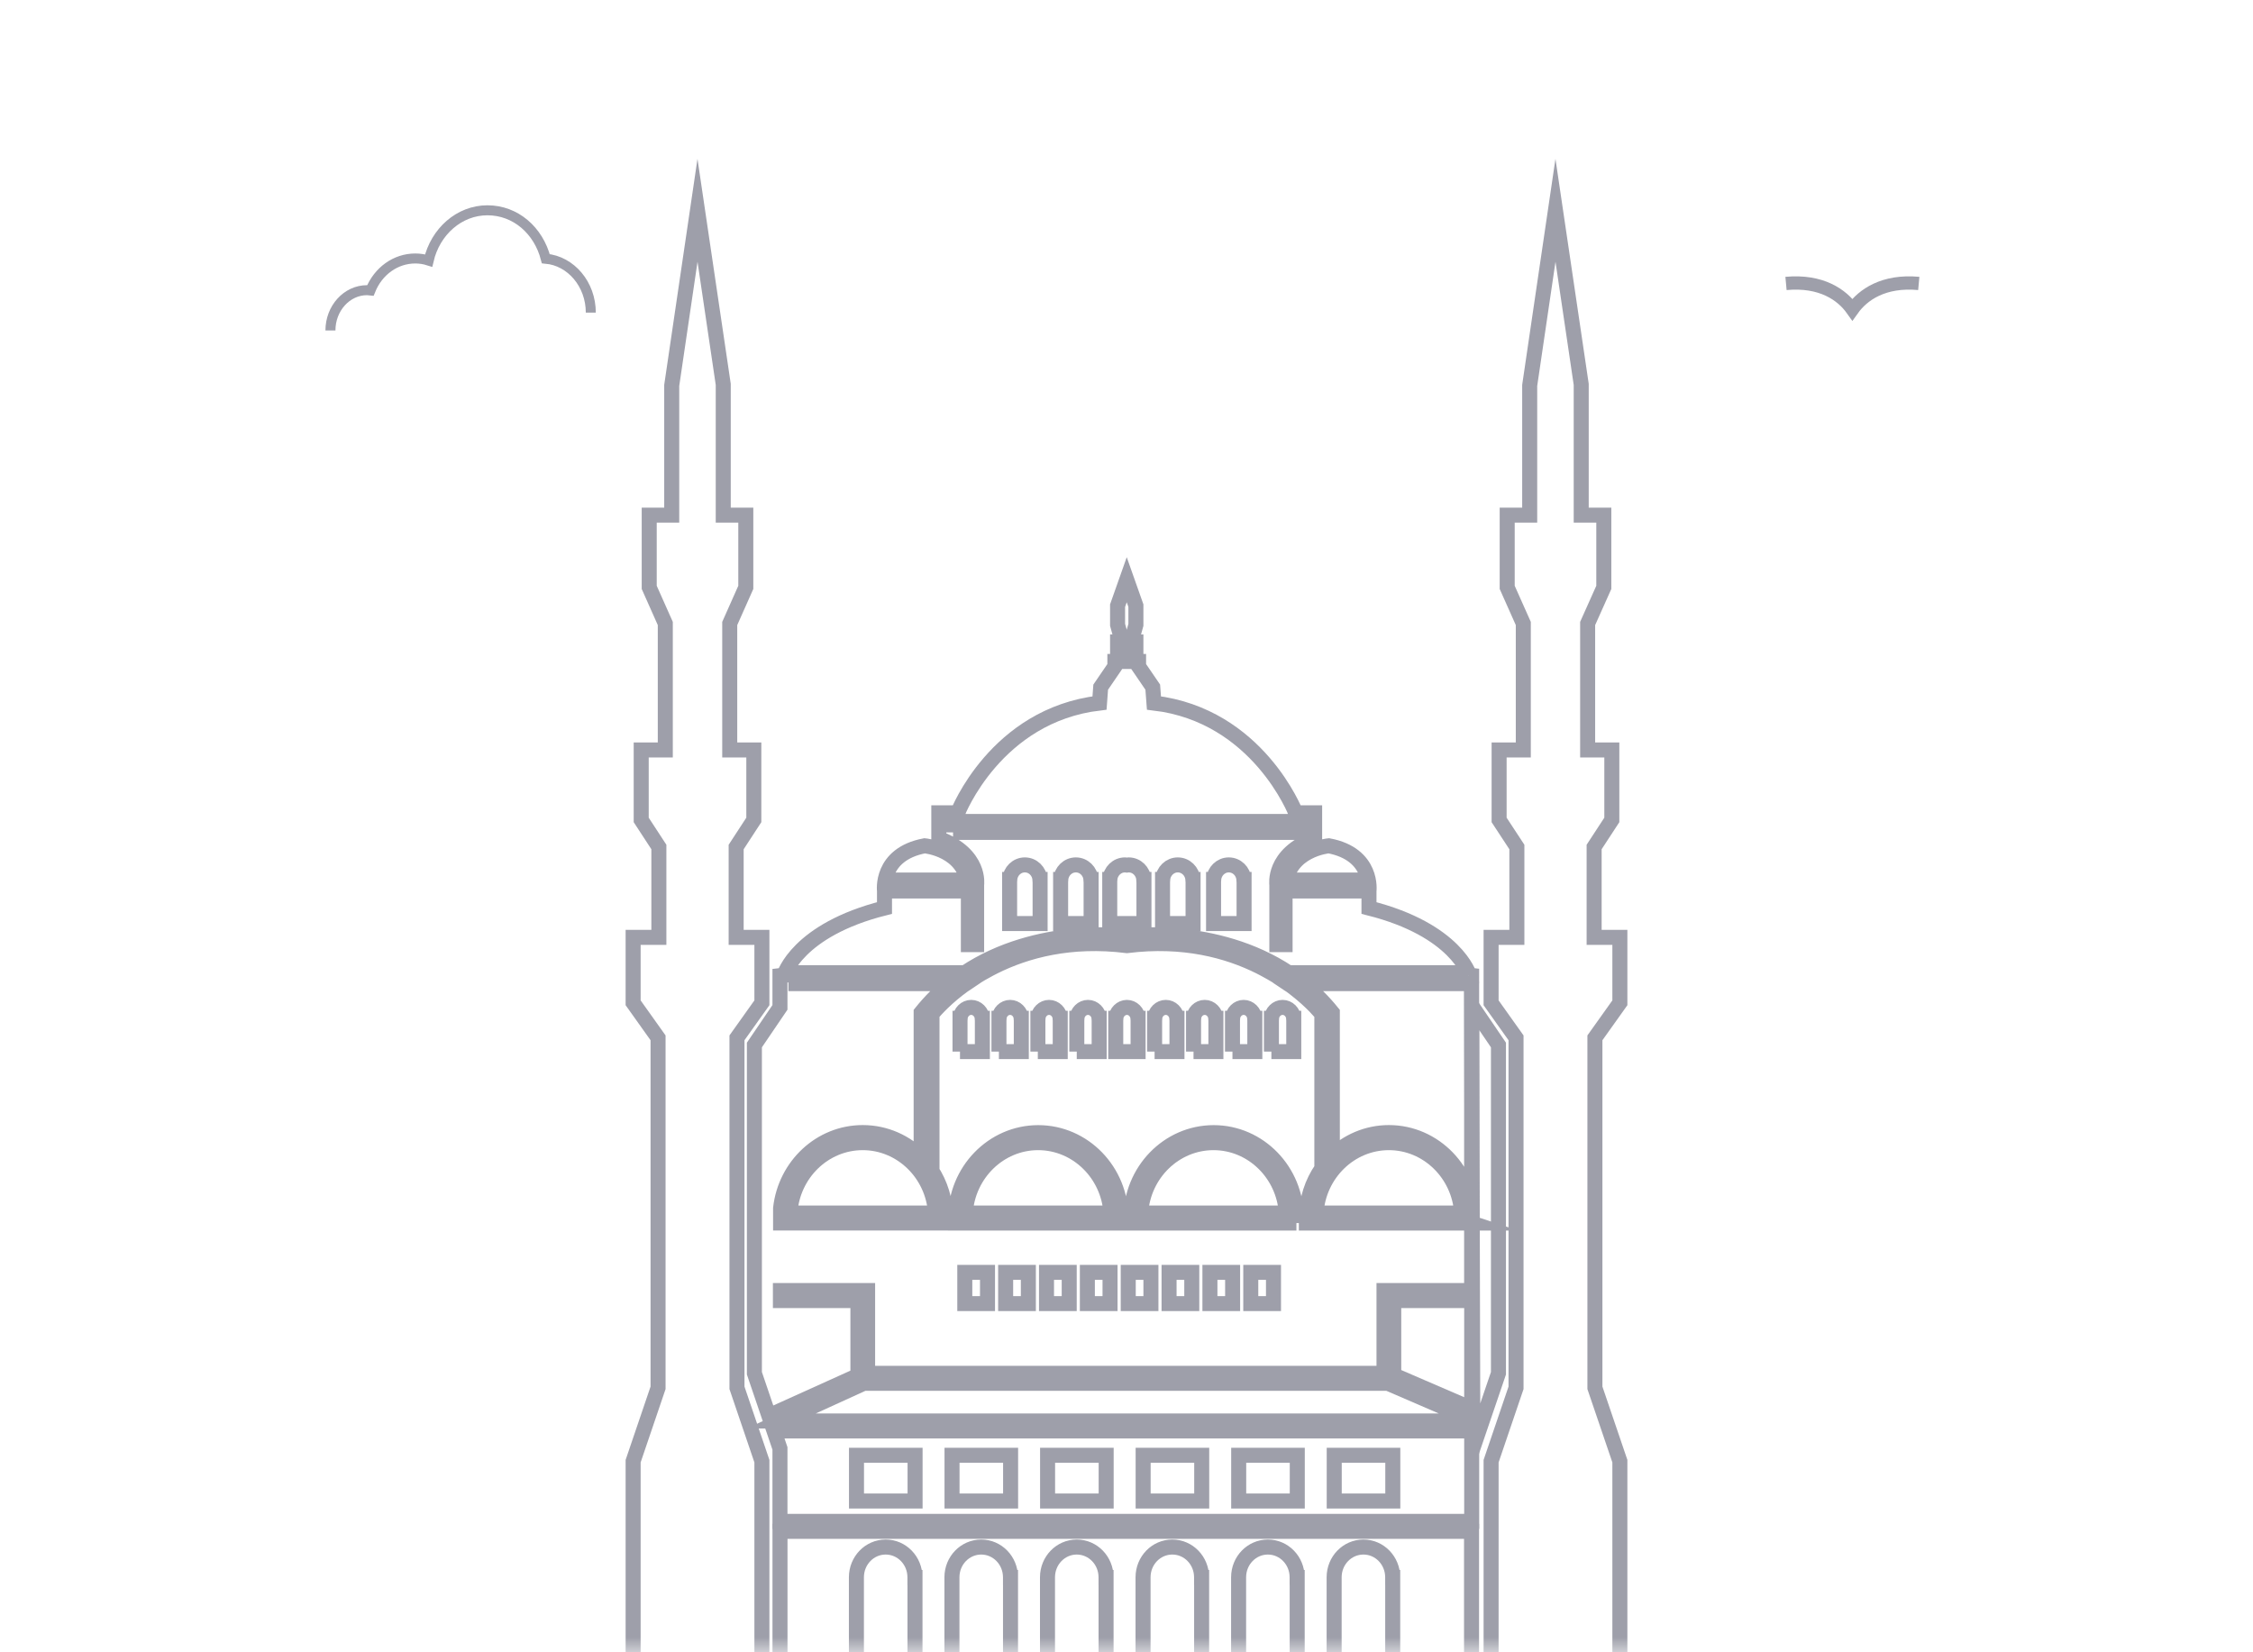 <svg width="75" height="55" viewBox="0 0 75 55" fill="none" xmlns="http://www.w3.org/2000/svg">
<mask id="mask0_1_755" style="mask-type:alpha" maskUnits="userSpaceOnUse" x="0" y="0" width="75" height="55">
<rect width="75" height="55" fill="#D9D9D9"/>
</mask>
<g mask="url(#mask0_1_755)">
<path d="M11 11C11 10.26 11.546 9.659 12.218 9.659C12.255 9.659 12.292 9.661 12.331 9.666C12.591 9.021 13.17 8.604 13.825 8.604C13.976 8.604 14.124 8.627 14.269 8.673C14.494 7.702 15.292 7 16.226 7C17.161 7 17.924 7.666 18.169 8.611C19.008 8.687 19.667 9.463 19.667 10.406" stroke="#9E9FAA" stroke-width="0.333" stroke-miterlimit="10"/>
<path d="M59.454 9.435C60.63 9.327 61.315 9.811 61.664 10.303C62.016 9.809 62.704 9.327 63.874 9.435" stroke="#9E9FAA" stroke-width="0.442" stroke-miterlimit="10"/>
<path d="M24.533 34.546L25.363 33.38V31.201H24.506V28.194L25.094 27.293V24.963H24.292V20.754L24.827 19.552V17.147H24.292H24.076V12.795L23.219 7L22.361 12.828V17.147H22.147H21.612V19.552L22.147 20.754V24.963H21.345V27.293L21.933 28.194V31.201H21.076V33.38L21.906 34.546V46.197L21.076 48.638V55.401H23.219H25.363V48.638L24.533 46.197V34.546Z" stroke="#9E9FAA" stroke-width="0.5" stroke-miterlimit="10"/>
<path d="M53.924 33.38V31.201H53.067V28.194L53.656 27.293V24.963H52.851V20.754L53.389 19.552V17.147H52.851H52.637V12.795L51.78 7L50.922 12.828V17.147H50.709H50.173V19.552L50.709 20.754V24.963H49.904V27.293L50.495 28.194V31.201H49.637V33.38L50.467 34.546V46.197L49.637 48.638V55.401H51.78H53.924V48.638L53.093 46.197V34.546L53.924 33.38Z" stroke="#9E9FAA" stroke-width="0.5" stroke-miterlimit="10"/>
<path d="M46.235 38.035C44.95 38.035 43.893 39.071 43.81 40.378H48.658C48.575 39.073 47.519 38.035 46.233 38.035H46.235Z" stroke="#9E9FAA" stroke-width="0.5" stroke-miterlimit="10"/>
<path d="M34.559 38.035C33.274 38.035 32.218 39.071 32.134 40.378H36.983C36.899 39.073 35.843 38.035 34.557 38.035H34.559Z" stroke="#9E9FAA" stroke-width="0.5" stroke-miterlimit="10"/>
<path d="M40.397 38.035C39.112 38.035 38.055 39.071 37.972 40.378H42.82C42.737 39.073 41.681 38.035 40.395 38.035H40.397Z" stroke="#9E9FAA" stroke-width="0.5" stroke-miterlimit="10"/>
<path d="M28.72 38.035C27.434 38.035 26.378 39.071 26.295 40.378H31.143C31.06 39.073 30.003 38.035 28.718 38.035H28.72Z" stroke="#9E9FAA" stroke-width="0.5" stroke-miterlimit="10"/>
<path d="M28.755 46.046L26.005 47.3H48.991V47.251L46.202 46.046H28.755Z" stroke="#9E9FAA" stroke-width="0.5" stroke-miterlimit="10"/>
<path d="M46.396 45.769L48.991 46.889V46.717V43.291H46.396V45.769Z" stroke="#9E9FAA" stroke-width="0.5" stroke-miterlimit="10"/>
<path d="M48.915 32.46C48.915 32.46 48.482 30.957 45.572 30.225V29.656C45.572 29.656 45.73 28.437 44.235 28.154C44.235 28.154 42.858 28.276 42.779 29.534V31.443H42.505V29.453C42.505 29.453 42.347 28.437 43.763 27.909V27.057H43.133C43.133 27.057 41.875 23.807 38.414 23.401L38.374 22.873L37.902 22.182V22.019H37.705V21.683H37.813V21.368H37.655L37.813 20.799V20.16L37.508 19.297L37.203 20.16V20.799L37.361 21.368H37.203V21.683H37.31V22.019H37.113V22.182L36.641 22.873L36.602 23.401C33.14 23.807 31.882 27.057 31.882 27.057H31.252V27.909C32.668 28.437 32.511 29.453 32.511 29.453V31.443H32.236V29.534C32.157 28.276 30.78 28.154 30.78 28.154C29.286 28.437 29.444 29.656 29.444 29.656V30.225C26.533 30.957 26.101 32.46 26.101 32.46C26.052 32.463 26.009 32.472 25.964 32.477V33.533L25.113 34.785V45.712L25.964 48.213V50.641H48.991V47.633H25.967V46.957L28.559 45.786V43.291H25.979V42.958H28.882V45.714H46.072V42.958H48.989V32.469C48.963 32.466 48.941 32.463 48.913 32.46H48.915ZM44.415 48.441H46.365V49.964H44.415V48.441ZM41.235 48.441H43.185V49.964H41.235V48.441ZM38.054 48.441H40.004V49.964H38.054V48.441ZM34.873 48.441H36.823V49.964H34.873V48.441ZM31.692 48.441H33.642V49.964H31.692V48.441ZM28.512 48.441H30.462V49.964H28.512V48.441ZM43.136 29.293H45.261V29.658H43.136V29.293ZM31.729 27.709V27.343H43.292V27.709H31.726H31.729ZM41.414 29.273V30.742H40.398V29.273H40.403C40.423 29.003 40.64 28.79 40.905 28.79C41.171 28.79 41.389 29.003 41.408 29.273H41.412H41.414ZM39.716 29.273V30.742H38.7V29.273H38.705C38.725 29.003 38.942 28.79 39.207 28.79C39.473 28.79 39.691 29.003 39.71 29.273H39.714H39.716ZM38.081 29.273V30.742H36.942V29.273H36.946C36.966 29.003 37.183 28.79 37.449 28.79C37.47 28.79 37.489 28.793 37.511 28.796C37.532 28.793 37.552 28.79 37.573 28.79C37.839 28.79 38.057 29.003 38.075 29.273H38.08H38.081ZM36.322 29.273V30.742H35.307V29.273H35.312C35.331 29.003 35.548 28.79 35.814 28.79C36.08 28.79 36.298 29.003 36.316 29.273H36.321H36.322ZM34.624 29.273V30.742H33.609V29.273H33.614C33.633 29.003 33.85 28.79 34.116 28.79C34.382 28.79 34.6 29.003 34.618 29.273H34.623H34.624ZM29.764 29.293H31.888V29.658H29.764V29.293ZM32.873 43.393H32.117V42.353H32.873V43.393ZM34.233 43.393H33.477V42.353H34.233V43.393ZM35.593 43.393H34.837V42.353H35.593V43.393ZM36.952 43.393H36.197V42.353H36.952V43.393ZM37.316 40.712H31.809V40.544C31.809 38.977 33.045 37.702 34.562 37.702C36.08 37.702 37.316 38.977 37.316 40.544V40.712ZM31.958 35.005V33.897H31.961C31.975 33.693 32.136 33.533 32.33 33.533C32.524 33.533 32.685 33.693 32.699 33.897H32.702V35.005H31.957H31.958ZM33.254 35.005V33.897H33.257C33.271 33.693 33.432 33.533 33.626 33.533C33.82 33.533 33.981 33.693 33.995 33.897H33.998V35.005H33.252H33.254ZM34.55 35.005V33.897H34.553C34.567 33.693 34.728 33.533 34.922 33.533C35.116 33.533 35.277 33.693 35.291 33.897H35.294V35.005H34.548H34.55ZM35.846 35.005V33.897H35.849C35.863 33.693 36.023 33.533 36.218 33.533C36.412 33.533 36.573 33.693 36.587 33.897H36.59V35.005H35.844H35.846ZM37.142 35.005V33.897H37.145C37.159 33.695 37.318 33.535 37.514 33.533C37.708 33.533 37.867 33.693 37.883 33.897H37.886V35.005H37.142ZM38.313 43.393H37.558V42.353H38.313V43.393ZM39.673 43.393H38.917V42.353H39.673V43.393ZM41.033 43.393H40.277V42.353H41.033V43.393ZM42.393 43.393H41.637V42.353H42.393V43.393ZM43.156 40.712H37.649V40.544C37.649 38.977 38.884 37.702 40.402 37.702C41.919 37.702 43.154 38.977 43.154 40.544V40.712H43.156ZM38.436 35.005V33.897H38.439C38.453 33.693 38.614 33.533 38.808 33.533C39.002 33.533 39.163 33.693 39.177 33.897H39.18V35.005H38.435H38.436ZM39.732 35.005V33.897H39.735C39.749 33.693 39.91 33.533 40.104 33.533C40.298 33.533 40.459 33.693 40.473 33.897H40.476V35.005H39.731H39.732ZM41.028 35.005V33.897H41.031C41.045 33.693 41.206 33.533 41.4 33.533C41.594 33.533 41.755 33.693 41.769 33.897H41.772V35.005H41.027H41.028ZM42.324 35.005V33.897H42.327C42.341 33.693 42.502 33.533 42.696 33.533C42.89 33.533 43.051 33.693 43.065 33.897H43.068V35.005H42.323H42.324ZM48.994 40.712H43.487V40.544C43.487 39.928 43.679 39.358 44.003 38.893V33.759C44.003 33.759 43.696 33.364 43.091 32.899C43.091 32.899 43.086 32.894 43.078 32.889C43.065 32.878 43.051 32.867 43.036 32.856H43.035C42.986 32.82 42.936 32.783 42.883 32.745H42.874C42.804 32.697 42.719 32.64 42.626 32.579V32.571C42.543 32.516 42.453 32.463 42.362 32.41L42.353 32.403C42.265 32.352 42.171 32.302 42.077 32.251C42.028 32.225 41.978 32.2 41.93 32.175C40.866 31.645 39.394 31.242 37.514 31.477C35.635 31.242 34.161 31.645 33.098 32.175C33.049 32.198 32.999 32.225 32.95 32.251C32.855 32.302 32.762 32.352 32.674 32.403L32.665 32.408C32.574 32.461 32.485 32.516 32.401 32.569V32.577C32.307 32.639 32.224 32.695 32.154 32.743H32.145C32.092 32.781 32.041 32.817 31.993 32.855H31.991C31.976 32.866 31.963 32.877 31.949 32.888C31.941 32.894 31.937 32.897 31.937 32.897C31.331 33.364 31.025 33.757 31.025 33.757V38.944H31.002C31.302 39.4 31.48 39.95 31.48 40.543V40.71H25.985V40.217C26.145 38.802 27.308 37.7 28.72 37.7C29.479 37.7 30.166 38.018 30.664 38.532V33.704C30.961 33.333 31.283 33.016 31.621 32.743H26.495V32.378H32.119C34.564 30.756 37.508 31.159 37.508 31.159C37.508 31.159 40.452 30.756 42.896 32.378H48.52V32.743H43.394C43.731 33.018 44.054 33.334 44.352 33.704V38.474C44.845 37.996 45.507 37.7 46.235 37.7C47.752 37.7 48.988 38.976 48.988 40.543V40.71L48.994 40.712Z" stroke="#9E9FAA" stroke-width="0.5" stroke-miterlimit="10"/>
<path d="M25.965 53.982V55.401H28.509V52.509C28.509 52.509 28.509 52.504 28.509 52.502C28.509 51.946 28.944 51.496 29.483 51.496C30.022 51.496 30.457 51.946 30.457 52.502C30.457 52.504 30.457 52.507 30.457 52.509H30.459V55.401H31.689V52.509C31.689 52.509 31.689 52.504 31.689 52.502C31.689 51.946 32.125 51.496 32.664 51.496C33.202 51.496 33.638 51.946 33.638 52.502C33.638 52.504 33.638 52.507 33.638 52.509H33.639V55.401H34.87V52.509C34.87 52.509 34.87 52.504 34.87 52.502C34.87 51.946 35.306 51.496 35.844 51.496C36.383 51.496 36.819 51.946 36.819 52.502C36.819 52.504 36.819 52.507 36.819 52.509H36.82V55.401H38.051V52.509C38.051 52.509 38.051 52.504 38.051 52.502C38.051 51.946 38.486 51.496 39.025 51.496C39.564 51.496 39.999 51.946 39.999 52.502C39.999 52.504 39.999 52.507 39.999 52.509H40.001V55.401H41.232V52.509C41.232 52.509 41.232 52.504 41.232 52.502C41.232 51.946 41.667 51.496 42.206 51.496C42.745 51.496 43.18 51.946 43.18 52.502C43.18 52.504 43.18 52.507 43.18 52.509H43.182V55.401H44.412V52.509C44.412 52.509 44.412 52.504 44.412 52.502C44.412 51.946 44.848 51.496 45.387 51.496C45.925 51.496 46.361 51.946 46.361 52.502C46.361 52.504 46.361 52.507 46.361 52.509H46.362V55.401H48.986V50.974H25.965V53.982Z" stroke="#9E9FAA" stroke-width="0.5" stroke-miterlimit="10"/>
<path d="M49.882 34.785L48.991 33.475L49.03 48.213L49.882 45.712V34.785Z" stroke="#9E9FAA" stroke-width="0.5" stroke-miterlimit="10"/>
</g>
</svg>
